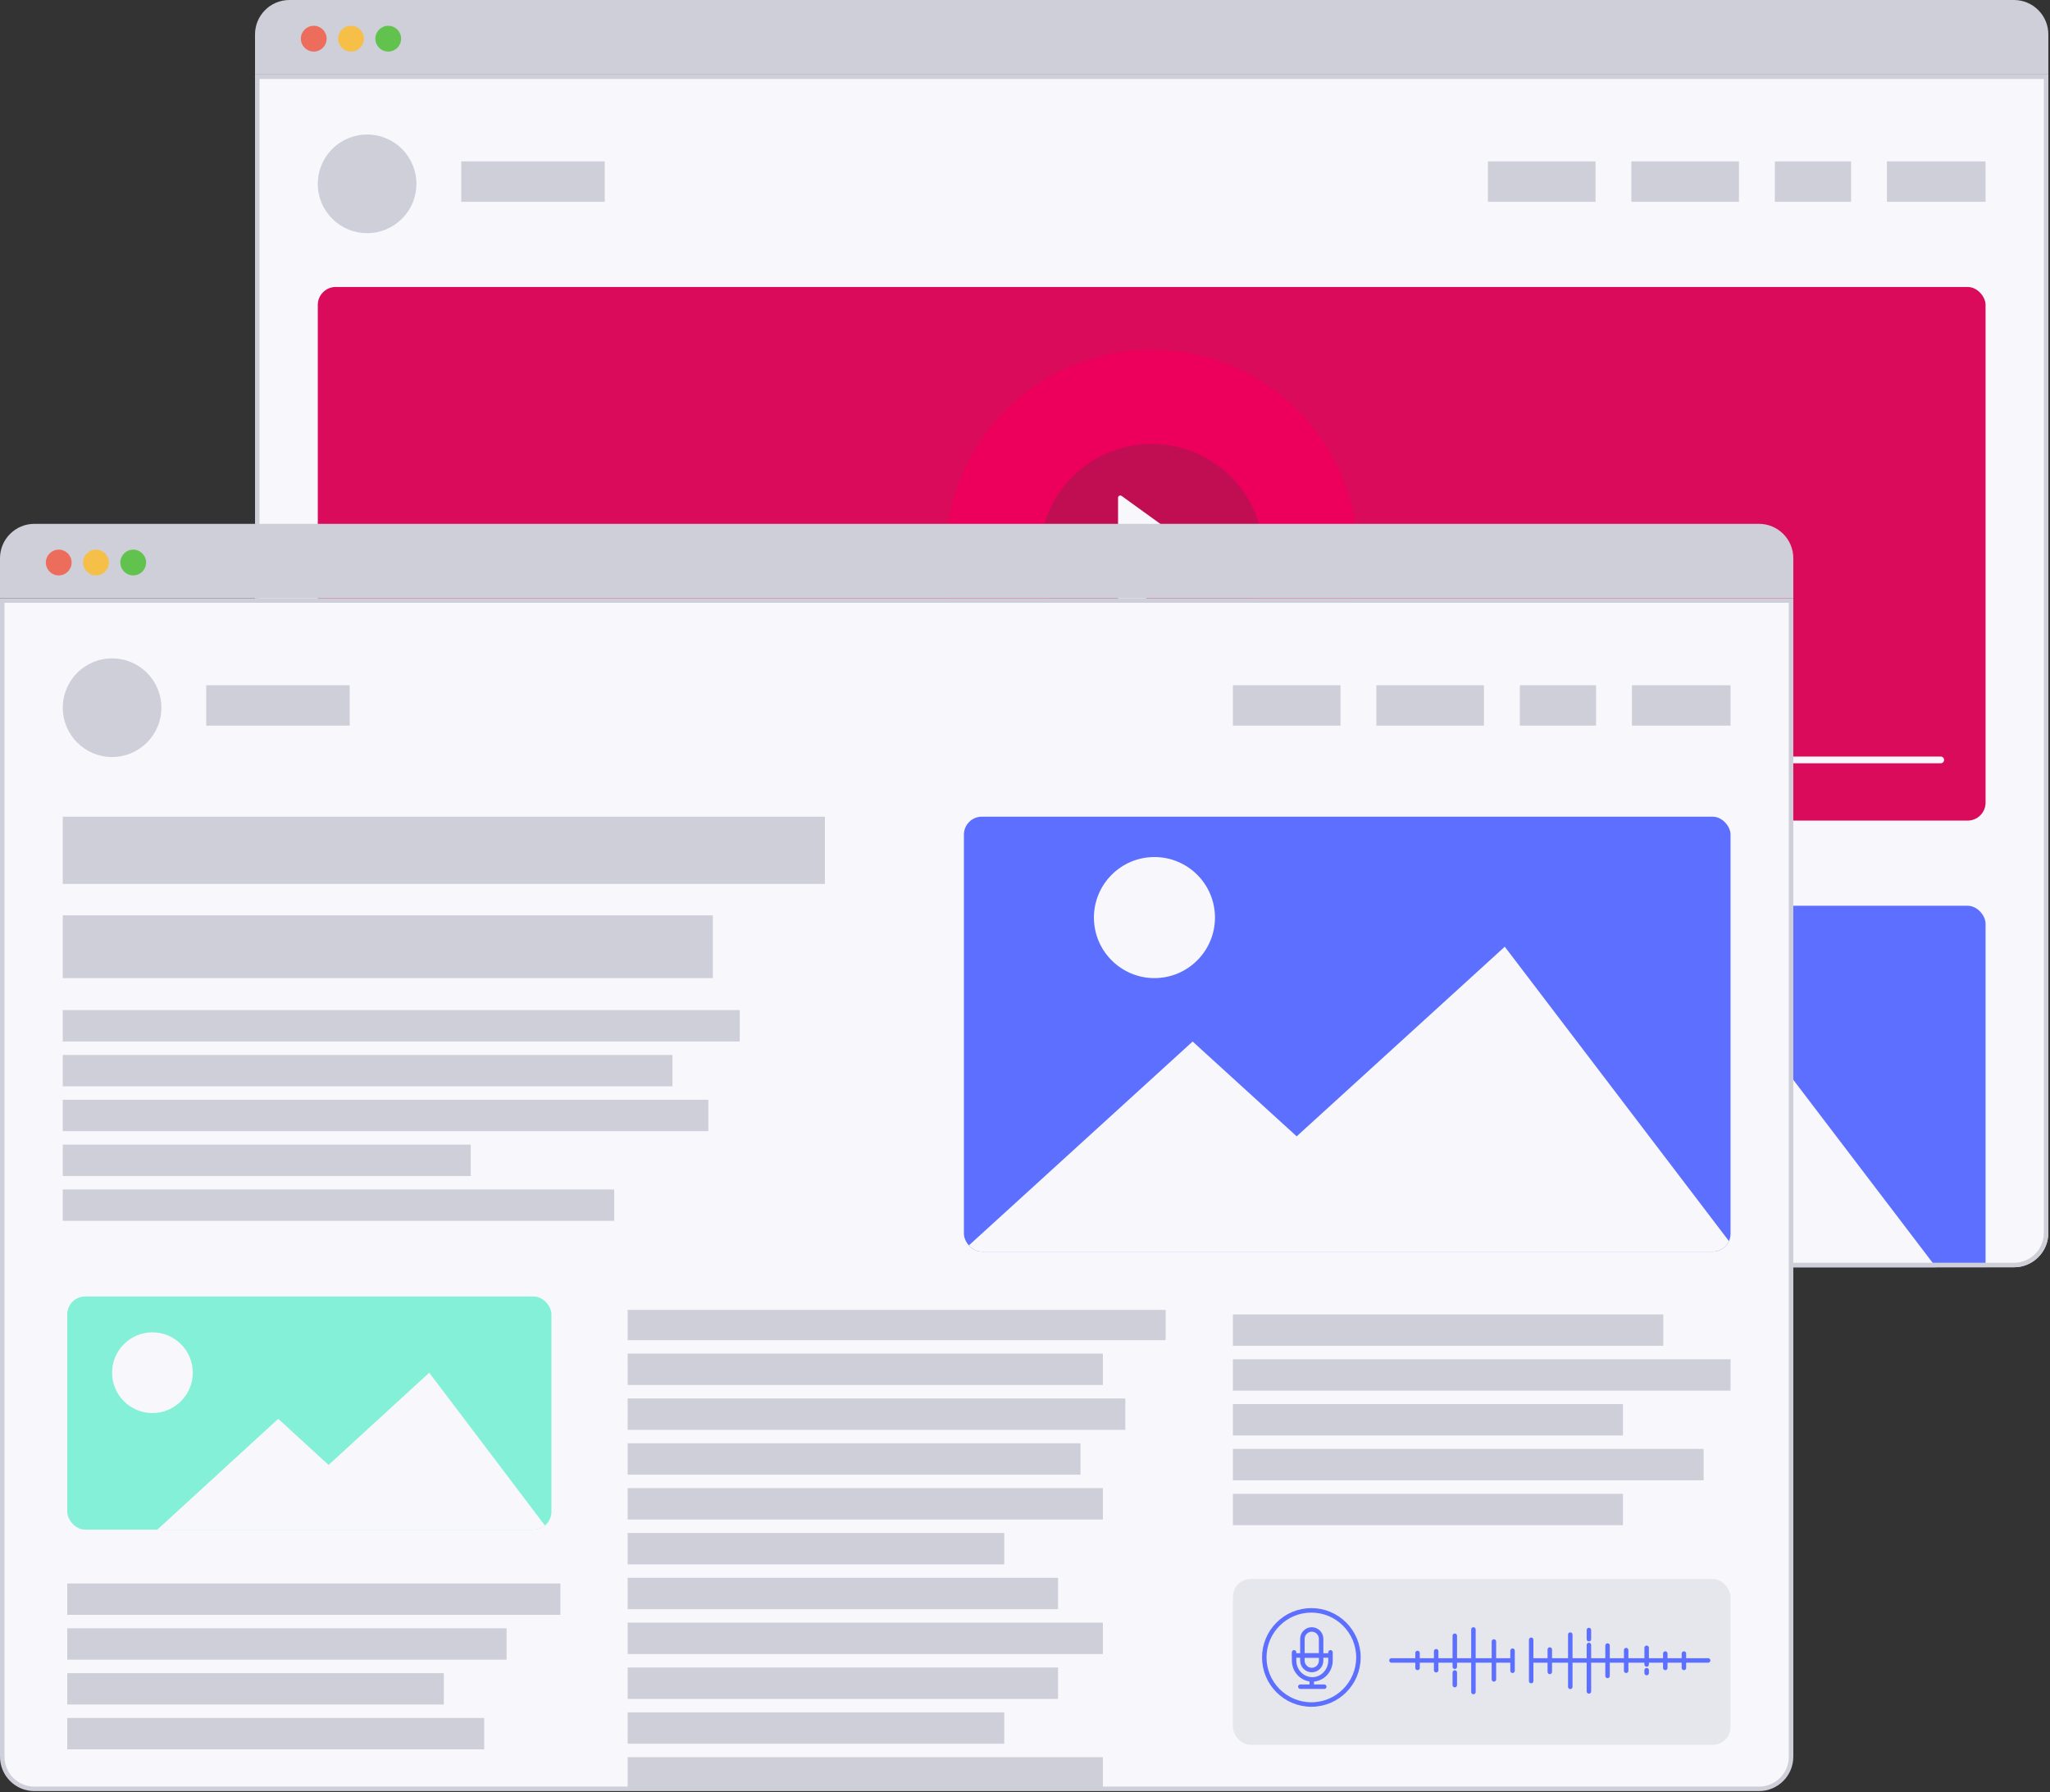 <svg width="627" height="548" viewBox="0 0 627 548" fill="none" xmlns="http://www.w3.org/2000/svg">
<rect x="0" y="0" width="627" height="548" fill="#333333" stroke="none"/>
<path d="M78 10.514C78 4.707 82.707 0 88.514 0H615.976C621.783 0 626.49 4.707 626.49 10.514V22.781H78V10.514Z" fill="#CECFD9"/>
<circle cx="95.962" cy="11.829" r="3.943" fill="#ED6D5D"/>
<circle cx="107.352" cy="11.829" r="3.943" fill="#F6BF47"/>
<circle cx="118.743" cy="11.829" r="3.943" fill="#61C34E"/>
<g clip-path="url(#clip0_2108_103031)">
<path d="M78 22.781H626.49V377.013C626.49 382.82 621.782 387.527 615.976 387.527H88.514C82.707 387.527 78 382.82 78 377.013V22.781Z" fill="#F8F8FC"/>
<rect x="455.087" y="49.365" width="32.909" height="12.341" fill="#CECFD9"/>
<rect x="498.966" y="49.365" width="32.909" height="12.341" fill="#CECFD9"/>
<rect x="542.845" y="49.365" width="23.311" height="12.341" fill="#CECFD9"/>
<rect x="577.126" y="49.365" width="30.167" height="12.341" fill="#CECFD9"/>
<rect x="141.076" y="49.365" width="43.879" height="12.341" fill="#CECFD9"/>
<circle cx="112.281" cy="56.221" r="15.084" fill="#CECFD9"/>
<rect x="97.198" y="276.988" width="233.108" height="20.568" fill="#CECFD9"/>
<rect x="97.198" y="307.155" width="198.828" height="19.197" fill="#CECFD9"/>
<rect x="97.198" y="336.134" width="207.055" height="9.599" fill="#CECFD9"/>
<rect x="97.198" y="349.846" width="186.487" height="9.599" fill="#CECFD9"/>
<rect x="97.198" y="363.559" width="197.456" height="9.599" fill="#CECFD9"/>
<rect x="97.198" y="377.271" width="124.781" height="9.599" fill="#CECFD9"/>
<g clip-path="url(#clip1_2108_103031)">
<rect x="372.813" y="276.988" width="234.479" height="133.009" rx="5.485" fill="#5C6FFF"/>
<path d="M363.215 418.225L442.771 345.746L474.593 374.738L538.238 316.754L615.52 418.225" fill="#F8F8FC"/>
<path d="M431.09 289.329C441.303 289.329 449.602 297.626 449.602 307.841C449.602 318.056 441.303 326.353 431.09 326.353C420.878 326.353 412.579 318.056 412.579 307.841C412.579 297.626 420.878 289.329 431.09 289.329Z" fill="#F8F8FC"/>
</g>
<rect x="97.198" y="87.759" width="510.096" height="163.176" rx="5.485" fill="#D90B5A"/>
<circle cx="352.245" cy="170.031" r="63.076" fill="#ED005B"/>
<circle cx="352.245" cy="170.032" r="34.281" fill="#C10E52"/>
<path d="M342.646 152.206V187.857L367.328 170.031L342.646 152.206Z" fill="#F8F8FC" stroke="#F8F8FC" stroke-width="1.371" stroke-miterlimit="10" stroke-linecap="round" stroke-linejoin="round"/>
<path d="M169.872 232.383H593.581" stroke="#F8F8FC" stroke-width="2.057" stroke-miterlimit="10" stroke-linecap="round" stroke-linejoin="round"/>
<path d="M156.16 232.382C156.16 236.926 152.477 240.609 147.933 240.609C143.389 240.609 139.705 236.926 139.705 232.382C139.705 227.838 143.389 224.155 147.933 224.155C152.477 224.155 156.16 227.838 156.16 232.382Z" stroke="#F8F8FC" stroke-width="2.057" stroke-miterlimit="10" stroke-linecap="round" stroke-linejoin="round"/>
<path d="M110.91 232.383H125.993" stroke="#F8F8FC" stroke-width="2.057" stroke-miterlimit="10" stroke-linecap="round" stroke-linejoin="round"/>
</g>
<path d="M625.804 23.467V377.013C625.804 382.441 621.404 386.842 615.975 386.842H88.513C83.085 386.842 78.685 382.441 78.685 377.013V23.467H625.804Z" stroke="#CECFD9" stroke-width="1.371"/>
<path d="M0 170.708C0 164.901 4.707 160.193 10.514 160.193H537.976C543.783 160.193 548.49 164.901 548.49 170.708V182.974H0V170.708Z" fill="#CECFD9"/>
<circle cx="17.963" cy="172.022" r="3.943" fill="#ED6D5D"/>
<circle cx="29.353" cy="172.022" r="3.943" fill="#F6BF47"/>
<circle cx="40.744" cy="172.022" r="3.943" fill="#61C34E"/>
<path d="M547.805 183.659V537.205C547.805 542.633 543.404 547.034 537.976 547.034H10.514C5.086 547.034 0.686 542.633 0.686 537.205V183.659H547.805Z" fill="#F8F8FC"/>
<path d="M547.805 183.659V537.205C547.805 542.633 543.404 547.034 537.976 547.034H10.514C5.086 547.034 0.686 542.633 0.686 537.205V183.659H547.805Z" stroke="#CECFD9" stroke-width="1.371"/>
<rect x="377.088" y="209.558" width="32.909" height="12.341" fill="#CECFD9"/>
<rect x="420.967" y="209.558" width="32.909" height="12.341" fill="#CECFD9"/>
<rect x="464.846" y="209.558" width="23.311" height="12.341" fill="#CECFD9"/>
<rect x="499.127" y="209.558" width="30.167" height="12.341" fill="#CECFD9"/>
<rect x="63.078" y="209.558" width="43.879" height="12.341" fill="#CECFD9"/>
<circle cx="34.282" cy="216.414" r="15.084" fill="#CECFD9"/>
<rect x="19.198" y="249.743" width="233.108" height="20.568" fill="#CECFD9"/>
<rect x="19.198" y="279.91" width="198.828" height="19.197" fill="#CECFD9"/>
<rect x="19.198" y="308.889" width="207.055" height="9.599" fill="#CECFD9"/>
<rect x="19.198" y="322.601" width="186.487" height="9.599" fill="#CECFD9"/>
<rect x="19.199" y="336.313" width="197.456" height="9.599" fill="#CECFD9"/>
<rect x="19.199" y="350.025" width="124.781" height="9.599" fill="#CECFD9"/>
<rect x="19.199" y="363.737" width="168.661" height="9.599" fill="#CECFD9"/>
<g clip-path="url(#clip2_2108_103031)">
<rect x="294.815" y="249.743" width="234.479" height="133.009" rx="5.485" fill="#5C6FFF"/>
<path d="M285.215 390.979L364.771 318.5L396.594 347.492L460.238 289.508L537.521 390.979" fill="#F8F8FC"/>
<path d="M353.092 262.084C363.304 262.084 371.603 270.381 371.603 280.596C371.603 290.811 363.304 299.107 353.092 299.107C342.879 299.107 334.58 290.811 334.58 280.596C334.58 270.381 342.879 262.084 353.092 262.084Z" fill="#F8F8FC"/>
</g>
<rect x="191.972" y="400.578" width="164.547" height="9.246" fill="#CECFD9"/>
<rect x="191.972" y="413.938" width="145.35" height="9.599" fill="#CECFD9"/>
<rect x="191.972" y="427.65" width="152.206" height="9.599" fill="#CECFD9"/>
<rect x="191.972" y="441.362" width="138.494" height="9.599" fill="#CECFD9"/>
<rect x="191.972" y="455.074" width="145.35" height="9.599" fill="#CECFD9"/>
<rect x="191.972" y="468.787" width="115.183" height="9.599" fill="#CECFD9"/>
<rect x="191.972" y="482.499" width="131.638" height="9.599" fill="#CECFD9"/>
<rect x="191.972" y="496.211" width="145.35" height="9.599" fill="#CECFD9"/>
<rect x="191.972" y="509.924" width="131.638" height="9.599" fill="#CECFD9"/>
<rect x="191.972" y="523.636" width="115.183" height="9.599" fill="#CECFD9"/>
<rect x="191.972" y="537.348" width="145.35" height="9.599" fill="#CECFD9"/>
<g clip-path="url(#clip3_2108_103031)">
<g clip-path="url(#clip4_2108_103031)">
<rect x="20.569" y="396.464" width="148.092" height="71.304" rx="5.485" fill="#84F0D7"/>
<path d="M46.623 469.14L85.103 433.88L100.496 447.984L131.28 419.776L168.662 469.14" fill="#F8F8FC"/>
<path d="M46.623 407.433C53.431 407.433 58.964 412.964 58.964 419.774C58.964 426.585 53.431 432.115 46.623 432.115C39.814 432.115 34.282 426.585 34.282 419.774C34.282 412.964 39.814 407.433 46.623 407.433Z" fill="#F8F8FC"/>
</g>
<rect x="20.569" y="484.223" width="150.835" height="9.599" fill="#CECFD9"/>
<rect x="20.569" y="497.935" width="134.38" height="9.599" fill="#CECFD9"/>
<rect x="20.57" y="511.647" width="115.183" height="9.599" fill="#CECFD9"/>
<rect x="20.57" y="525.359" width="127.524" height="9.599" fill="#CECFD9"/>
</g>
<g clip-path="url(#clip5_2108_103031)">
<rect x="377.088" y="401.949" width="131.638" height="9.599" fill="#CECFD9"/>
<rect x="377.088" y="415.661" width="152.206" height="9.599" fill="#CECFD9"/>
<rect x="377.088" y="429.374" width="119.297" height="9.599" fill="#CECFD9"/>
<rect x="377.088" y="443.086" width="143.979" height="9.599" fill="#CECFD9"/>
<rect x="377.088" y="456.799" width="119.297" height="9.599" fill="#CECFD9"/>
<rect x="377.088" y="482.852" width="152.206" height="50.735" rx="5.485" fill="#E6E7ED"/>
<path d="M401.084 492.45C409.027 492.45 415.482 498.903 415.482 506.848C415.482 514.794 409.027 521.246 401.084 521.246C393.141 521.246 386.686 514.794 386.686 506.848C386.686 498.903 393.141 492.45 401.084 492.45Z" stroke="#5C6FFF" stroke-width="1.371" stroke-miterlimit="10" stroke-linecap="round" stroke-linejoin="round"/>
<path d="M485.975 501.273V498.466" stroke="#5C6FFF" stroke-width="1.371" stroke-miterlimit="10" stroke-linecap="round" stroke-linejoin="round"/>
<path d="M485.975 517.241V503.029" stroke="#5C6FFF" stroke-width="1.371" stroke-miterlimit="10" stroke-linecap="round" stroke-linejoin="round"/>
<path d="M474.011 511.275V504.432" stroke="#5C6FFF" stroke-width="1.371" stroke-miterlimit="10" stroke-linecap="round" stroke-linejoin="round"/>
<path d="M491.673 512.504V503.204" stroke="#5C6FFF" stroke-width="1.371" stroke-miterlimit="10" stroke-linecap="round" stroke-linejoin="round"/>
<path d="M503.637 510.75V511.627" stroke="#5C6FFF" stroke-width="1.371" stroke-miterlimit="10" stroke-linecap="round" stroke-linejoin="round"/>
<path d="M503.637 503.907V508.995" stroke="#5C6FFF" stroke-width="1.371" stroke-miterlimit="10" stroke-linecap="round" stroke-linejoin="round"/>
<path d="M509.334 505.661V510.048" stroke="#5C6FFF" stroke-width="1.371" stroke-miterlimit="10" stroke-linecap="round" stroke-linejoin="round"/>
<path d="M515.031 505.661V510.048" stroke="#5C6FFF" stroke-width="1.371" stroke-miterlimit="10" stroke-linecap="round" stroke-linejoin="round"/>
<path d="M444.954 511.451V515.312" stroke="#5C6FFF" stroke-width="1.371" stroke-miterlimit="10" stroke-linecap="round" stroke-linejoin="round"/>
<path d="M444.954 500.221V509.696" stroke="#5C6FFF" stroke-width="1.371" stroke-miterlimit="10" stroke-linecap="round" stroke-linejoin="round"/>
<path d="M480.278 499.871V515.838" stroke="#5C6FFF" stroke-width="1.371" stroke-miterlimit="10" stroke-linecap="round" stroke-linejoin="round"/>
<path d="M468.313 514.083V501.45" stroke="#5C6FFF" stroke-width="1.371" stroke-miterlimit="10" stroke-linecap="round" stroke-linejoin="round"/>
<path d="M456.919 513.557V501.976" stroke="#5C6FFF" stroke-width="1.371" stroke-miterlimit="10" stroke-linecap="round" stroke-linejoin="round"/>
<path d="M462.616 504.784V510.925" stroke="#5C6FFF" stroke-width="1.371" stroke-miterlimit="10" stroke-linecap="round" stroke-linejoin="round"/>
<path d="M439.257 510.749V504.959" stroke="#5C6FFF" stroke-width="1.371" stroke-miterlimit="10" stroke-linecap="round" stroke-linejoin="round"/>
<path d="M433.56 505.486V510.048" stroke="#5C6FFF" stroke-width="1.371" stroke-miterlimit="10" stroke-linecap="round" stroke-linejoin="round"/>
<path d="M497.37 504.608V510.925" stroke="#5C6FFF" stroke-width="1.371" stroke-miterlimit="10" stroke-linecap="round" stroke-linejoin="round"/>
<path d="M450.652 498.291V517.417" stroke="#5C6FFF" stroke-width="1.371" stroke-miterlimit="10" stroke-linecap="round" stroke-linejoin="round"/>
<path d="M468.884 507.767H522.438" stroke="#5C6FFF" stroke-width="1.371" stroke-miterlimit="10" stroke-linecap="round" stroke-linejoin="round"/>
<path d="M425.584 507.767H462.046" stroke="#5C6FFF" stroke-width="1.371" stroke-miterlimit="10" stroke-linecap="round" stroke-linejoin="round"/>
<path fill-rule="evenodd" clip-rule="evenodd" d="M406.935 506.247V507.797C406.935 510.97 404.429 513.566 401.367 513.566C398.304 513.566 395.798 510.97 395.798 507.797V506.247H406.935Z" stroke="#5C6FFF" stroke-width="1.371" stroke-miterlimit="22.926" stroke-linecap="round" stroke-linejoin="round"/>
<path fill-rule="evenodd" clip-rule="evenodd" d="M401.207 498.291C402.782 498.291 404.071 499.59 404.071 501.178V507.814C404.071 509.402 402.782 510.701 401.207 510.701C399.632 510.701 398.343 509.402 398.343 507.814V501.178C398.343 499.59 399.632 498.291 401.207 498.291Z" stroke="#5C6FFF" stroke-width="1.371" stroke-miterlimit="22.926" stroke-linecap="round" stroke-linejoin="round"/>
<path d="M401.207 513.565V515.156" stroke="#5C6FFF" stroke-width="1.371" stroke-miterlimit="22.926"/>
<path d="M397.707 515.792H405.026" stroke="#5C6FFF" stroke-width="1.371" stroke-miterlimit="22.926" stroke-linecap="round" stroke-linejoin="round"/>
<path d="M398.661 506.247H404.071" stroke="#5C6FFF" stroke-width="1.371" stroke-miterlimit="22.926" stroke-linecap="round" stroke-linejoin="round"/>
<path d="M395.798 505.928V505.292" stroke="#5C6FFF" stroke-width="1.371" stroke-miterlimit="22.926" stroke-linecap="round" stroke-linejoin="round"/>
<path d="M406.935 505.928V505.292" stroke="#5C6FFF" stroke-width="1.371" stroke-miterlimit="22.926" stroke-linecap="round" stroke-linejoin="round"/>
</g>
<defs>
<clipPath id="clip0_2108_103031">
<path d="M78 22.781H626.49V377.013C626.49 382.82 621.782 387.527 615.976 387.527H88.514C82.707 387.527 78 382.82 78 377.013V22.781Z" fill="white"/>
</clipPath>
<clipPath id="clip1_2108_103031">
<rect x="372.813" y="276.988" width="234.479" height="133.009" rx="5.485" fill="white"/>
</clipPath>
<clipPath id="clip2_2108_103031">
<rect x="294.815" y="249.743" width="234.479" height="133.009" rx="5.485" fill="white"/>
</clipPath>
<clipPath id="clip3_2108_103031">
<rect width="150.835" height="138.494" fill="white" transform="translate(20.569 396.464)"/>
</clipPath>
<clipPath id="clip4_2108_103031">
<rect x="20.569" y="396.464" width="148.092" height="71.304" rx="5.485" fill="white"/>
</clipPath>
<clipPath id="clip5_2108_103031">
<rect width="152.206" height="131.638" fill="white" transform="translate(377.088 401.949)"/>
</clipPath>
</defs>
</svg>
